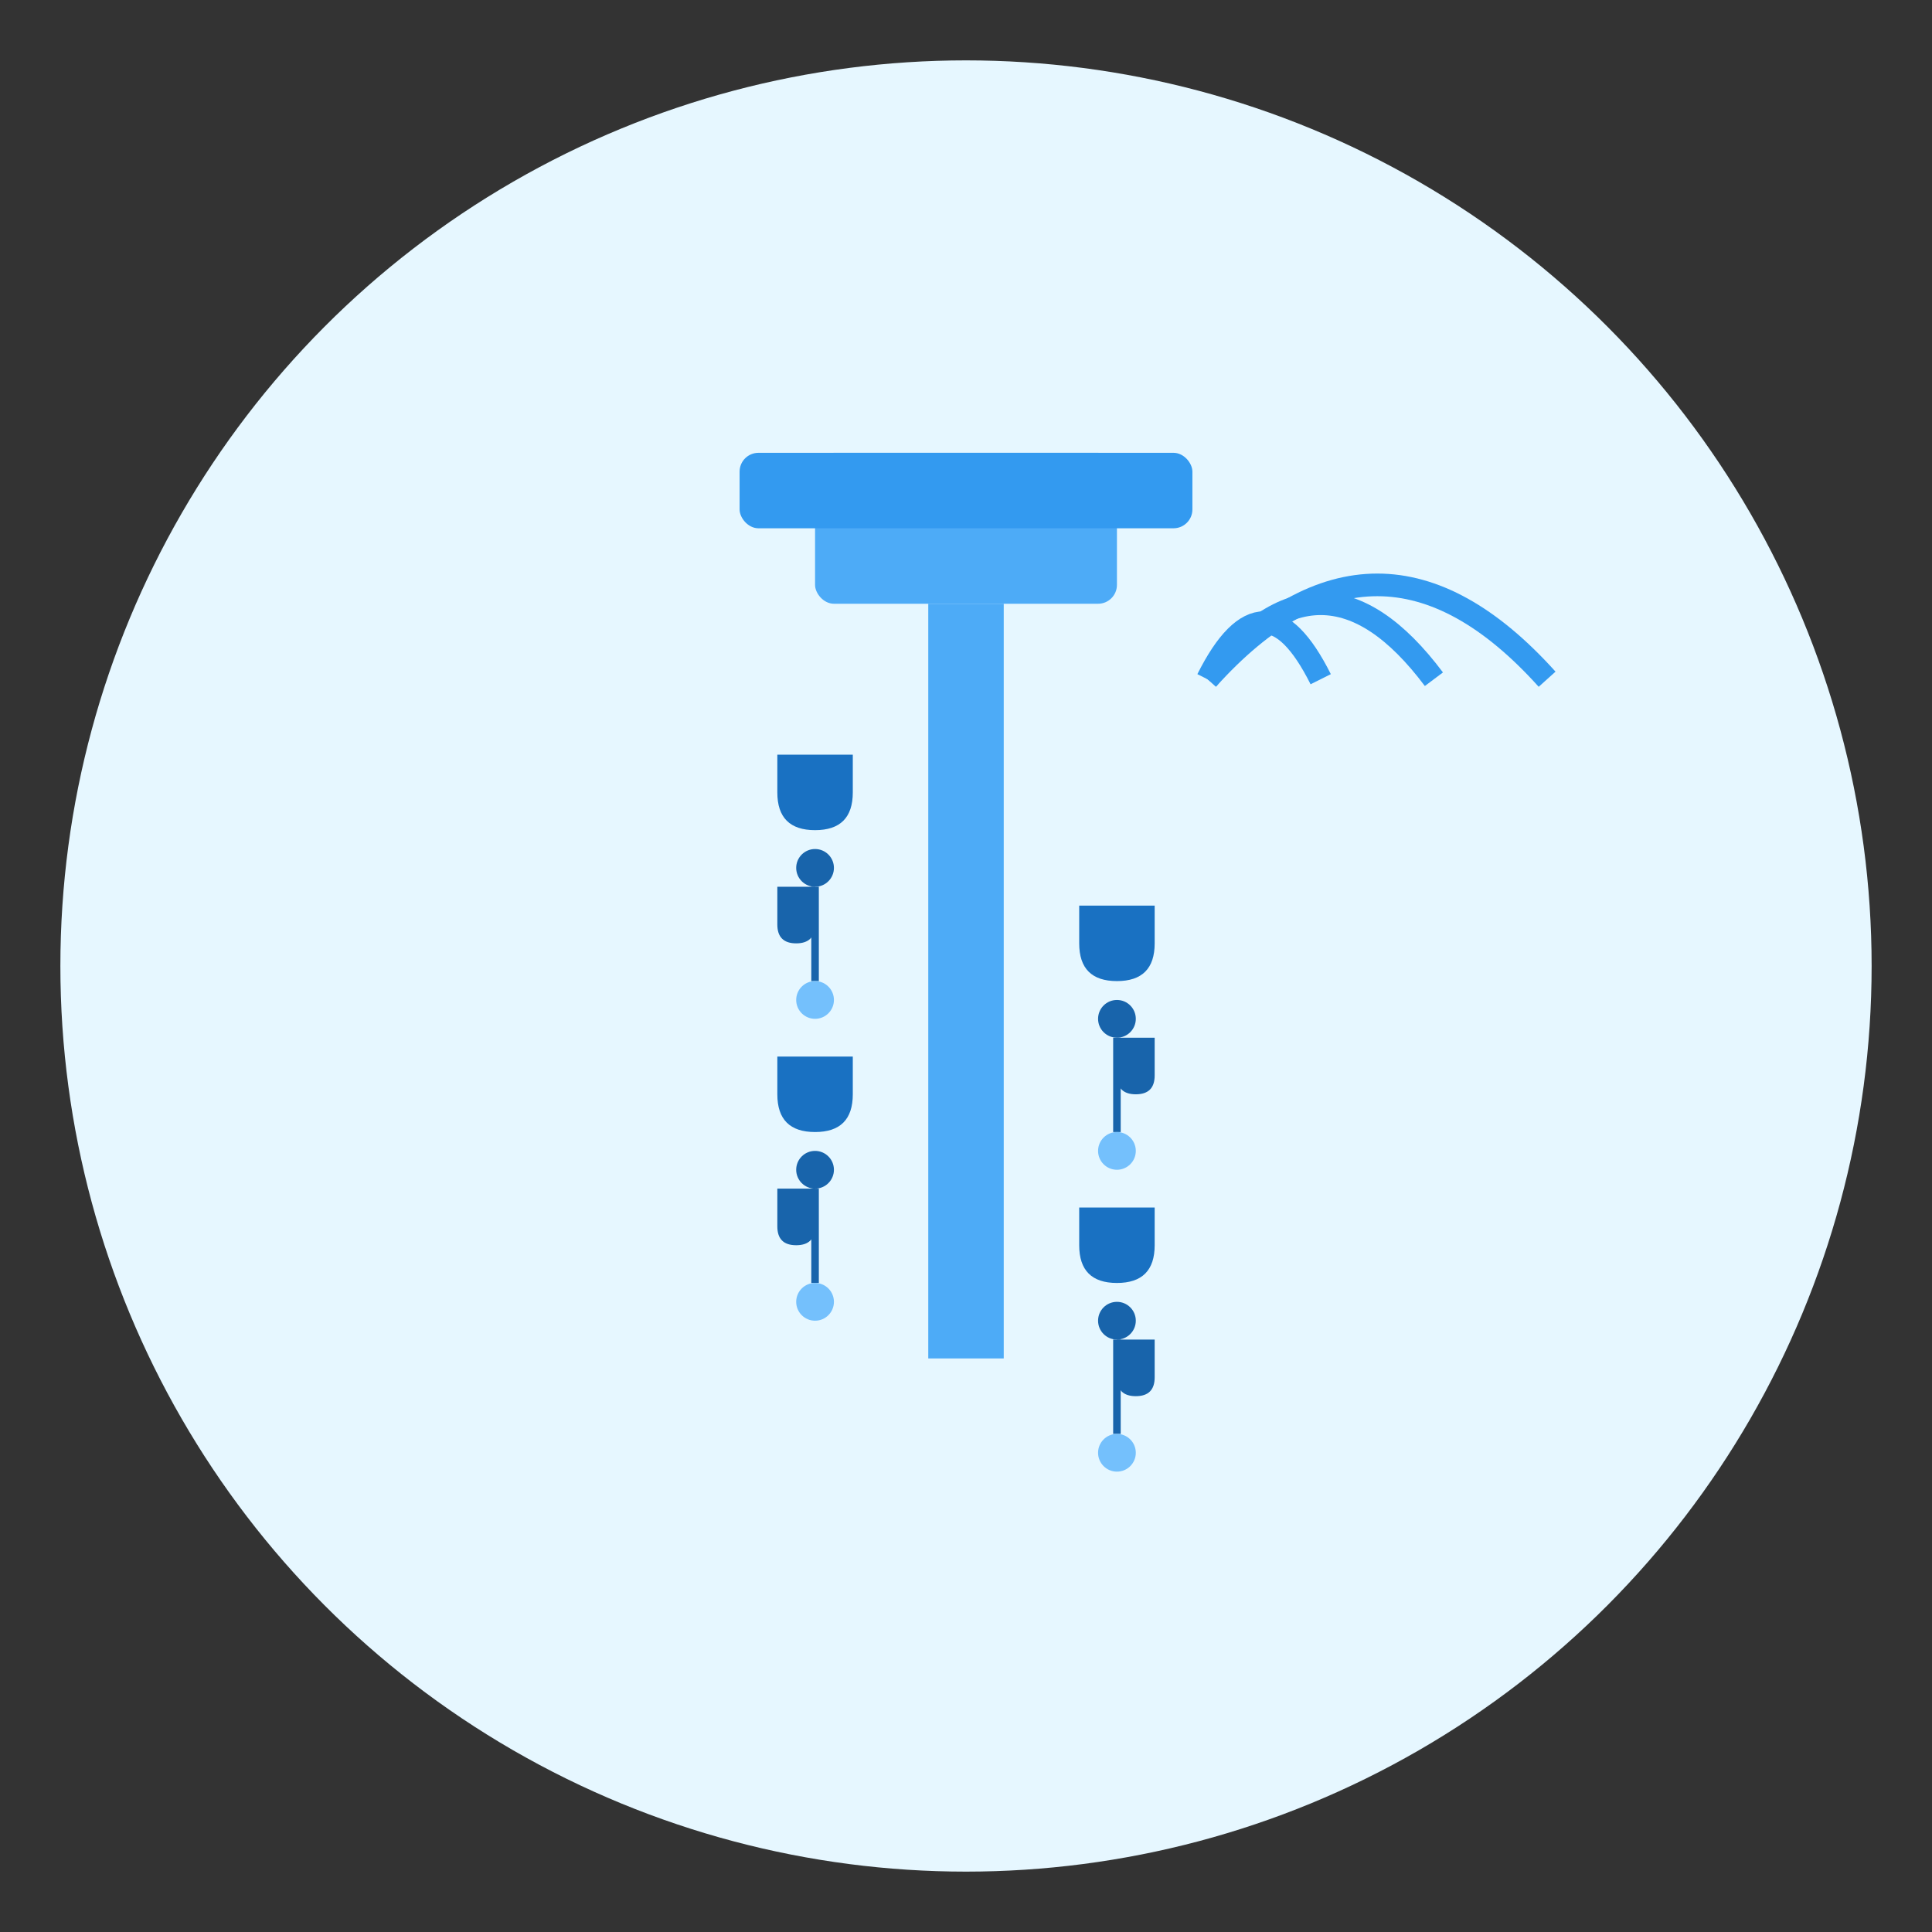 <svg xmlns="http://www.w3.org/2000/svg" viewBox="0 0 512 512" width="100%" height="100%">
  <rect x="0" y="0" width="512" height="512" fill="#333333" stroke="none"/>
  <!-- Fundo circular -->
  <circle cx="256" cy="256" r="240" fill="#e6f7ff" />
  
  <!-- Sensor principal -->
  <rect x="216" y="120" width="80" height="40" rx="5" fill="#4dabf7" />
  
  <!-- Tubo principal -->
  <rect x="246" y="160" width="20" height="200" fill="#4dabf7" />
  
  <!-- Gotejadores -->
  <g>
    <!-- Gotejador 1 -->
    <path d="M246,200 L206,200 L206,210 Q206,220 216,220 Q226,220 226,210 L226,200 Z" fill="#1971c2" />
    <circle cx="216" cy="230" r="5" fill="#1864ab" />
    <path d="M216,235 L216,245 Q216,250 211,250 Q206,250 206,245 L206,235 Z" fill="#1864ab" />
    <path d="M216,235 L216,260" stroke="#1864ab" stroke-width="2" fill="none" />
    <circle cx="216" cy="265" r="5" fill="#74c0fc" />
    
    <!-- Gotejador 2 -->
    <path d="M266,240 L306,240 L306,250 Q306,260 296,260 Q286,260 286,250 L286,240 Z" fill="#1971c2" />
    <circle cx="296" cy="270" r="5" fill="#1864ab" />
    <path d="M296,275 L296,285 Q296,290 301,290 Q306,290 306,285 L306,275 Z" fill="#1864ab" />
    <path d="M296,275 L296,300" stroke="#1864ab" stroke-width="2" fill="none" />
    <circle cx="296" cy="305" r="5" fill="#74c0fc" />
    
    <!-- Gotejador 3 -->
    <path d="M246,280 L206,280 L206,290 Q206,300 216,300 Q226,300 226,290 L226,280 Z" fill="#1971c2" />
    <circle cx="216" cy="310" r="5" fill="#1864ab" />
    <path d="M216,315 L216,325 Q216,330 211,330 Q206,330 206,325 L206,315 Z" fill="#1864ab" />
    <path d="M216,315 L216,340" stroke="#1864ab" stroke-width="2" fill="none" />
    <circle cx="216" cy="345" r="5" fill="#74c0fc" />
    
    <!-- Gotejador 4 -->
    <path d="M266,320 L306,320 L306,330 Q306,340 296,340 Q286,340 286,330 L286,320 Z" fill="#1971c2" />
    <circle cx="296" cy="350" r="5" fill="#1864ab" />
    <path d="M296,355 L296,365 Q296,370 301,370 Q306,370 306,365 L306,355 Z" fill="#1864ab" />
    <path d="M296,355 L296,380" stroke="#1864ab" stroke-width="2" fill="none" />
    <circle cx="296" cy="385" r="5" fill="#74c0fc" />
  </g>
  
  <!-- Base do sensor -->
  <rect x="196" y="120" width="120" height="20" rx="5" fill="#339af0" />
  
  <!-- Ícones de ondas de sinal -->
  <g transform="translate(320, 150)">
    <path d="M0,30 Q15,0 30,30" stroke="#339af0" stroke-width="6" fill="none" />
    <path d="M0,30 Q30,-10 60,30" stroke="#339af0" stroke-width="6" fill="none" />
    <path d="M0,30 Q45,-20 90,30" stroke="#339af0" stroke-width="6" fill="none" />
  </g>
</svg>